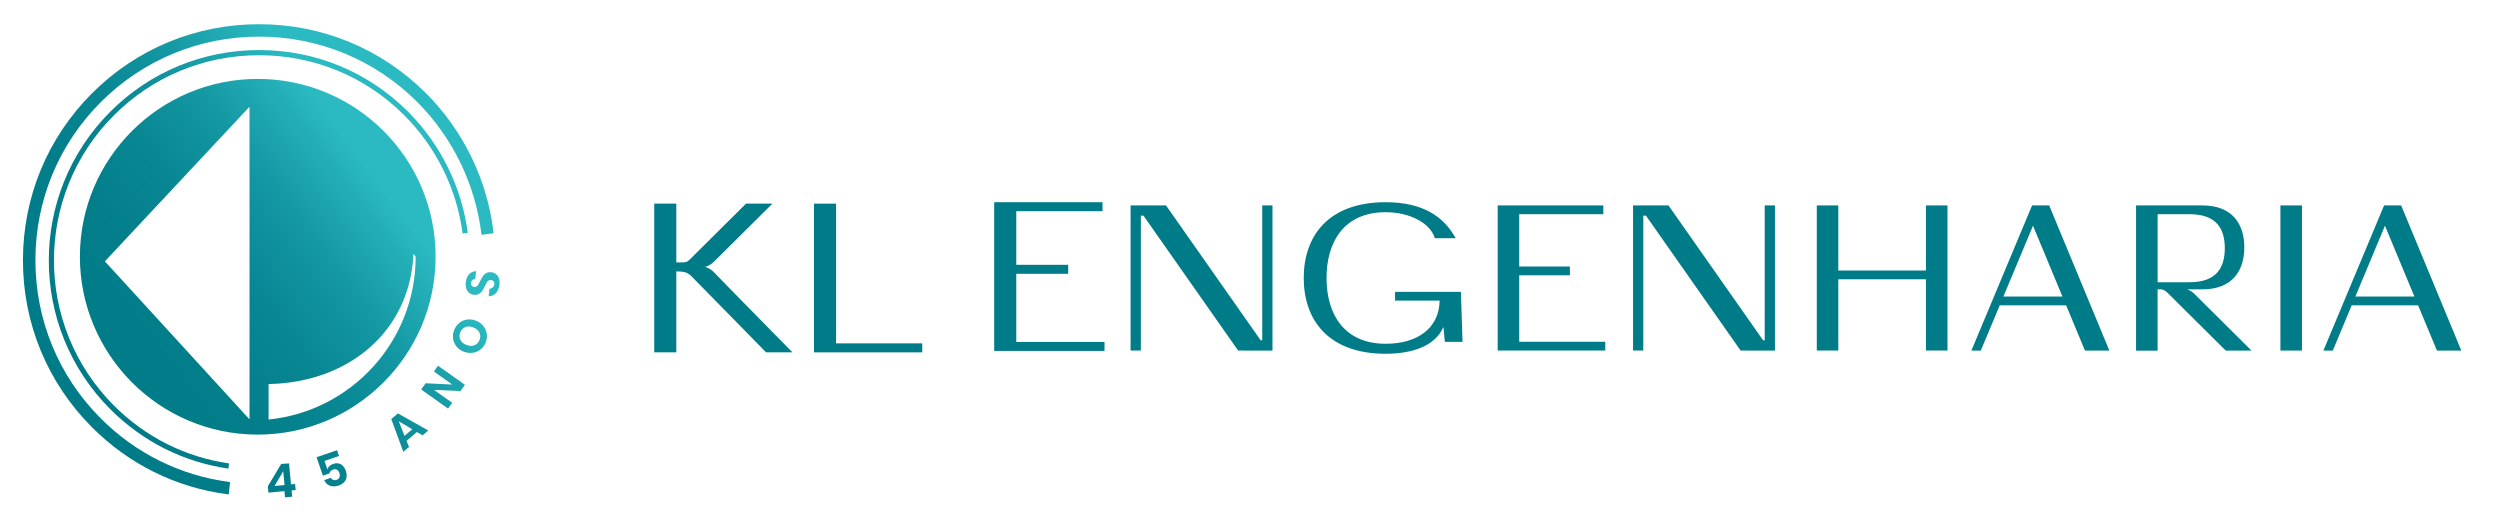 <?xml version="1.0" encoding="UTF-8"?>
<svg xmlns="http://www.w3.org/2000/svg" xmlns:xlink="http://www.w3.org/1999/xlink" id="Camada_1" viewBox="0 0 575.41 120.06">
  <defs>
    <style>.cls-1{fill:url(#Gradiente_sem_nome_4-8);}.cls-1,.cls-2,.cls-3,.cls-4,.cls-5,.cls-6,.cls-7,.cls-8,.cls-9,.cls-10{stroke-width:0px;}.cls-2{fill:url(#Gradiente_sem_nome_4-3);}.cls-3{fill:url(#Gradiente_sem_nome_4-5);}.cls-4{fill:url(#Gradiente_sem_nome_4-4);}.cls-5{fill:url(#Gradiente_sem_nome_4-7);}.cls-6{fill:#007b88;}.cls-7{fill:url(#Gradiente_sem_nome_4-6);}.cls-8{fill:url(#Gradiente_sem_nome_4-9);}.cls-9{fill:url(#Gradiente_sem_nome_4-2);}.cls-10{fill:url(#Gradiente_sem_nome_4);}</style>
    <linearGradient id="Gradiente_sem_nome_4" x1="11" y1="95.21" x2="85.5" y2="39.52" gradientUnits="userSpaceOnUse">
      <stop offset=".12" stop-color="#007b88"></stop>
      <stop offset=".39" stop-color="#027e8a"></stop>
      <stop offset=".59" stop-color="#088793"></stop>
      <stop offset=".77" stop-color="#1397a2"></stop>
      <stop offset=".93" stop-color="#23aeb6"></stop>
      <stop offset="1" stop-color="#2bbac1"></stop>
    </linearGradient>
    <linearGradient id="Gradiente_sem_nome_4-2" x1="38.07" y1="131.42" x2="112.57" y2="75.74" xlink:href="#Gradiente_sem_nome_4"></linearGradient>
    <linearGradient id="Gradiente_sem_nome_4-3" x1="40.51" y1="134.69" x2="115.01" y2="79.01" xlink:href="#Gradiente_sem_nome_4"></linearGradient>
    <linearGradient id="Gradiente_sem_nome_4-4" x1="42.2" y1="136.95" x2="116.7" y2="81.27" xlink:href="#Gradiente_sem_nome_4"></linearGradient>
    <linearGradient id="Gradiente_sem_nome_4-5" x1="40.68" y1="134.92" x2="115.18" y2="79.24" xlink:href="#Gradiente_sem_nome_4"></linearGradient>
    <linearGradient id="Gradiente_sem_nome_4-6" x1="37.27" y1="130.35" x2="111.77" y2="74.67" xlink:href="#Gradiente_sem_nome_4"></linearGradient>
    <linearGradient id="Gradiente_sem_nome_4-7" x1="32.52" y1="124" x2="107.02" y2="68.32" xlink:href="#Gradiente_sem_nome_4"></linearGradient>
    <linearGradient id="Gradiente_sem_nome_4-8" x1="6.9" y1="89.72" x2="81.4" y2="34.04" xlink:href="#Gradiente_sem_nome_4"></linearGradient>
    <linearGradient id="Gradiente_sem_nome_4-9" x1="7.25" y1="90.19" x2="81.75" y2="34.51" xlink:href="#Gradiente_sem_nome_4"></linearGradient>
  </defs>
  <polygon class="cls-6" points="192.43 79.03 192.43 46.87 187.35 46.87 187.35 81.1 188.85 81.1 192.43 81.1 212.27 81.1 212.27 79.03 192.43 79.03"></polygon>
  <path class="cls-6" d="m162.27,61.44s1.08-.22,2.16-1.31c1.09-1.08,13.36-13.27,13.36-13.27h-6.07l-12.75,12.66c-.59.59-.92.88-1.81.88h-1.5v-13.54h-5.08v34.23h5.08v-18.62c2.22,0,2.57.37,3.34.96l17.32,17.66h6.07s-17.18-17.44-18.04-18.4c-.87-.96-2.08-1.26-2.08-1.26Z"></path>
  <polygon class="cls-6" points="233.91 63.02 245.86 63.02 245.86 60.95 233.91 60.95 233.91 48.61 253.76 48.61 253.76 46.54 233.91 46.54 230.33 46.54 228.83 46.54 228.83 80.77 230.33 80.77 233.91 80.77 254.22 80.77 254.22 78.7 233.91 78.7 233.91 63.02"></polygon>
  <polygon class="cls-6" points="349.67 63.36 361.33 63.36 361.33 61.34 349.67 61.34 349.67 49.3 369.03 49.3 369.03 47.28 349.67 47.28 346.17 47.28 344.71 47.28 344.71 80.68 346.17 80.68 349.67 80.68 369.48 80.68 369.48 78.66 349.67 78.66 349.67 63.36"></polygon>
  <polygon class="cls-6" points="443.28 62.26 423.11 62.26 423.11 47.28 418.16 47.28 418.16 80.68 423.11 80.68 423.11 64.28 443.28 64.28 443.28 80.68 448.24 80.68 448.24 47.28 443.28 47.28 443.28 62.26"></polygon>
  <rect class="cls-6" x="524.87" y="47.28" width="4.96" height="33.41"></rect>
  <polygon class="cls-6" points="290.52 78.32 290.16 78.32 268.37 47.28 267.36 47.28 262.58 47.28 261.53 47.28 260.22 47.28 260.22 49.64 260.22 80.68 262.58 80.68 262.58 49.64 263.19 49.64 284.97 80.68 286.16 80.68 286.16 80.69 292.79 80.69 292.79 80.68 292.88 80.68 292.88 47.28 290.52 47.28 290.52 78.32"></polygon>
  <path class="cls-6" d="m469.87,47.28h-2.16l-13.97,33.42h2.16l4.37-10.43h15.28l4.34,10.43h5.61l-13.85-33.42h-1.77Zm-8.76,20.97l5.65-13.51,1.16-2.79,1.16,2.79,5.62,13.51h-13.6Z"></path>
  <path class="cls-6" d="m552.66,47.28h-3.93l-13.97,33.42h2.16l4.36-10.43h15.28l4.34,10.43h5.61l-13.85-33.42Zm-10.54,20.97l5.65-13.51,1.16-2.79,1.16,2.79,5.62,13.51h-13.6Z"></path>
  <polygon class="cls-6" points="406.17 78.32 405.8 78.32 384.02 47.28 383 47.28 378.23 47.28 377.18 47.28 375.87 47.28 375.87 49.64 375.87 80.68 378.23 80.68 378.23 49.64 378.84 49.64 400.62 80.68 401.81 80.68 401.81 80.69 408.44 80.69 408.44 80.68 408.53 80.68 408.53 47.28 406.17 47.28 406.17 78.32"></polygon>
  <path class="cls-6" d="m503.43,66.6h3.47c6.93,0,9.66-4.32,9.66-9.66s-2.73-9.66-9.66-9.66h-15.26v33.43h4.96v-14.12h.8c.87,0,1.87,1.18,2.44,1.75l12.45,12.36h5.93s-11.99-11.91-13.05-12.96c-.69-.69-1.34-1-1.74-1.15Zm-6.82-1.65v-15.65h7.36c6.31,0,8.1,3.5,8.1,7.83s-1.79,7.83-8.1,7.83h-7.36Z"></path>
  <path class="cls-6" d="m335.72,67.17h-14.63v2.02h10.26c-.12,6.44-5.18,9.93-12.43,9.93-9.53,0-13.6-6.78-13.6-15.14s4.07-15.14,13.6-15.14c5.59,0,10.29,2.52,11.33,5.98h4.79c-2.72-4.95-7.54-8.28-16.12-8.28-13.21,0-18.85,7.81-18.85,17.44s5.64,17.44,18.85,17.44c6.11,0,11.39-1.75,13.3-6.16l.33,3.43h4.07l-.37-11.52h-.52Z"></path>
  <path class="cls-10" d="m61.82,96.56v-8.17c18.21-.32,32.52-11.88,33.35-29.96l.5.66c0,19.51-14.84,35.55-33.84,37.47Zm-2.52-78.4c-22.58,0-40.91,18.33-40.91,40.91s18.33,40.96,40.91,40.96,40.96-18.33,40.96-40.96-18.33-40.91-40.96-40.91Zm-1.87,78.36L24.14,60.15,57.43,24.57v71.95Z"></path>
  <path class="cls-9" d="m65.47,113.04l-3.69.35-.14-1.45,3.08-5.16,1.8-.12.46,4.83.94-.09.13,1.39-.94.09.14,1.44-1.65.16-.14-1.44Zm-2.29-1.18l2.31-.22-.3-3.17-2.01,3.39Z"></path>
  <path class="cls-2" d="m76.81,111.94c-.11,0-.22,0-.33-.02-.46-.06-.85-.22-1.17-.48-.29-.24-.53-.55-.69-.94l1.52-.52c.12.2.29.35.49.45.13.06.26.09.41.09.13,0,.27-.02.42-.07.35-.12.59-.33.69-.63.1-.28.08-.61-.04-.97-.12-.35-.31-.6-.57-.74-.14-.07-.29-.11-.46-.11-.14,0-.29.03-.44.08-.26.09-.45.22-.59.39-.12.15-.18.31-.2.49l-1.54.52-1.45-4.25,4.72-1.61.45,1.33-3.34,1.14.67,1.96.13-.32c.08-.2.23-.38.44-.55.22-.18.47-.31.77-.41.29-.1.57-.15.83-.15.16,0,.31.02.46.06.39.1.72.3.98.6.27.3.49.67.63,1.1.26.78.26,1.47-.02,2.06-.28.59-.82,1.03-1.6,1.3-.41.14-.81.21-1.18.21Z"></path>
  <path class="cls-4" d="m90.06,96.45l1.52-1.3,7,3.93-1.32,1.13-1.3-.77-2.38,2.03.56,1.41-1.31,1.11-2.77-7.53Zm3.06,3.86l1.77-1.51-3.11-1.85,1.33,3.37Z"></path>
  <polygon class="cls-3" points="96.94 89.65 97.96 88.21 103.65 88.49 104.09 88.5 99.87 85.51 100.82 84.18 107.01 88.56 105.99 90.01 100.33 89.75 99.89 89.74 104.08 92.7 103.13 94.04 96.94 89.65"></polygon>
  <path class="cls-7" d="m108.27,81.24c-.48,0-.97-.09-1.46-.27-.69-.26-1.27-.66-1.7-1.18-.43-.52-.7-1.12-.81-1.78-.11-.66-.04-1.33.21-1.99.25-.67.64-1.22,1.15-1.65.51-.43,1.11-.7,1.78-.81.2-.03.4-.05.6-.05.48,0,.97.09,1.46.28.7.26,1.27.66,1.71,1.18.43.52.71,1.12.82,1.78.11.66.04,1.33-.21,1.99-.25.66-.63,1.21-1.15,1.64-.51.43-1.12.7-1.79.81-.2.03-.4.05-.61.05Zm-.4-6.1c-.28,0-.54.05-.78.15-.54.21-.93.63-1.17,1.25-.23.62-.21,1.19.05,1.71.26.51.74.9,1.42,1.15.37.14.72.21,1.04.21h0c.27,0,.54-.05.78-.15.54-.21.93-.63,1.17-1.25.23-.61.21-1.18-.06-1.7-.27-.52-.74-.91-1.41-1.16-.37-.14-.72-.21-1.04-.21Z"></path>
  <path class="cls-5" d="m112.47,68.2l.21-1.75c.29-.02.52-.11.7-.26.22-.18.34-.43.38-.74.03-.28-.02-.51-.16-.69-.14-.18-.34-.29-.59-.32-.02,0-.03,0-.05,0-.27,0-.42.06-.56.16-.16.12-.3.29-.41.48-.11.18-.24.44-.4.77-.22.46-.43.84-.62,1.14-.19.28-.43.5-.76.68-.24.13-.52.2-.85.2-.11,0-.21,0-.33-.02-.44-.05-.8-.21-1.09-.46-.29-.26-.5-.6-.63-1.01-.13-.42-.16-.89-.1-1.41.1-.83.37-1.48.82-1.92.41-.4.94-.62,1.56-.63l-.21,1.78c-.24.02-.44.1-.61.23-.2.16-.31.38-.35.67-.03.25.01.47.13.64.13.18.32.29.59.32h.04c.26,0,.41-.05.54-.15.16-.12.29-.27.4-.46.1-.18.24-.43.41-.77.22-.47.44-.86.63-1.15.19-.28.45-.51.77-.69.24-.13.53-.2.86-.2.11,0,.22,0,.33.02.39.05.73.19,1.03.42.3.23.53.56.68.96.15.41.19.9.13,1.46-.1.84-.39,1.52-.86,2.01-.43.45-.98.68-1.64.68h-.01Z"></path>
  <path class="cls-1" d="m52.18,113.74c-11.8-1.59-22.52-6.91-31-15.39-10.25-10.25-15.9-23.9-15.9-38.44s5.65-28.19,15.9-38.44c10.25-10.25,23.9-15.9,38.44-15.9s28.19,5.65,38.44,15.9c8.56,8.56,14.07,19.86,15.5,31.82l.05.39-2.79.37-.05-.4c-1.41-11.35-6.64-22.06-14.73-30.16-9.71-9.71-22.65-15.06-36.41-15.06s-26.7,5.35-36.42,15.06c-9.71,9.71-15.06,22.65-15.06,36.41s5.35,26.71,15.06,36.42c8.02,8.02,18.17,13.06,29.35,14.58l.39.05-.31,2.85-.45-.06Z"></path>
  <path class="cls-8" d="m52.59,107.86c-10.35-1.49-19.74-6.21-27.19-13.66-18.89-18.89-18.89-49.62,0-68.51,9.13-9.14,21.3-14.17,34.25-14.17s25.12,5.03,34.25,14.17c7.53,7.52,12.4,17.42,13.76,27.91l-1.19.13c-1.33-10.22-6.08-19.86-13.42-27.2-8.91-8.91-20.78-13.82-33.41-13.82s-24.5,4.91-33.41,13.82c-18.42,18.42-18.42,48.39,0,66.82,7.26,7.26,16.41,11.86,26.49,13.31l-.15,1.19Z"></path>
</svg>
